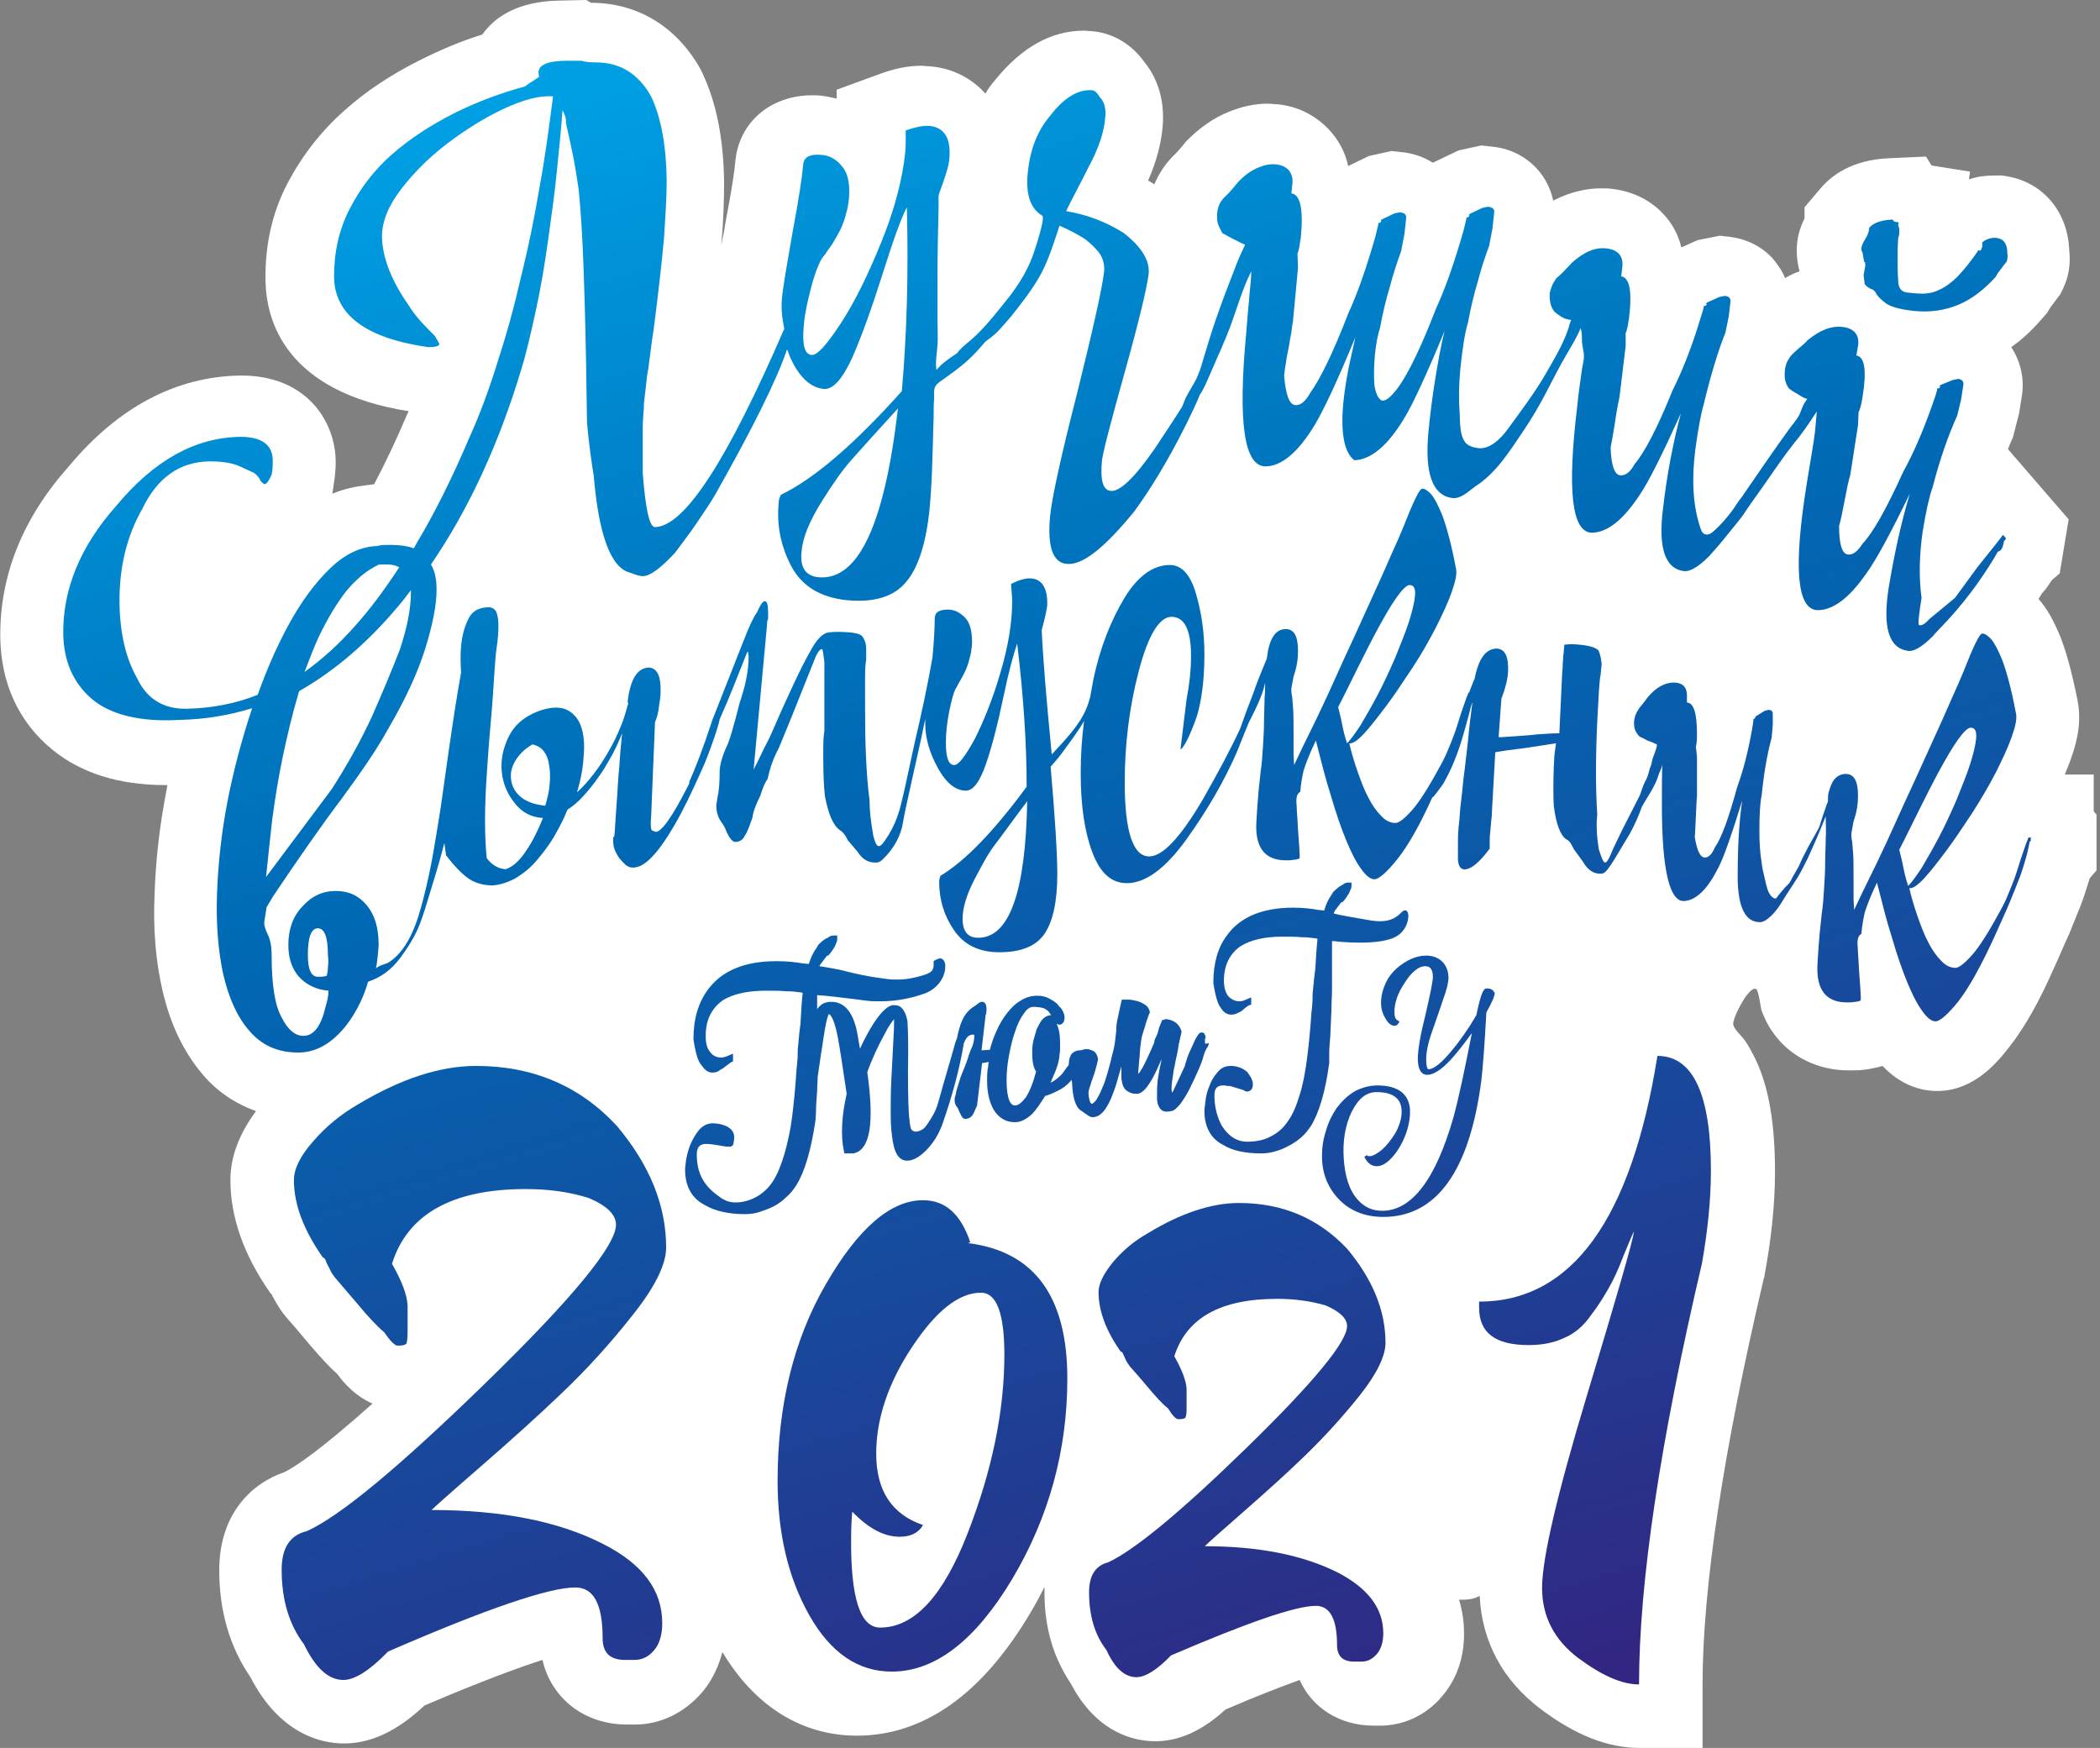 <svg width="519" height="432" viewBox="0 0 519 432" fill="none" xmlns="http://www.w3.org/2000/svg">
<rect x="0" y="0" width="519" height="432" fill="#808080" stroke="none"/>
<path d="M517.448 200.507V191.419H510.287C510.838 190.041 511.389 188.802 511.802 187.563C513.868 181.916 514.281 177.372 513.455 173.103C512.078 166.217 510.7 161.26 509.323 157.679C507.533 153.273 505.881 150.381 503.815 148.04C504.09 147.626 504.366 147.076 504.641 146.662C505.605 145.698 506.294 144.597 507.12 143.357L509.048 141.705L511.251 128.347L496.241 110.995C496.516 110.444 496.654 109.894 496.929 109.343L497.48 108.103L498.995 102.182L499.684 97.913C500.372 93.644 499.408 89.375 497.067 85.794C499.821 83.866 502.438 81.387 504.779 78.633L505.881 77.394L506.707 76.017L509.186 72.712L509.874 71.334C511.251 68.442 511.802 65.275 511.389 61.695C510.976 52.193 504.779 44.894 495.69 43.517L494.864 43.379H494.037C493.624 43.379 493.211 43.379 492.936 43.379C490.732 43.379 488.529 43.654 486.601 44.343L486.876 42.415L477.374 40.9L475.997 38.697L466.771 39.11C457.682 39.523 452.586 43.379 449.832 46.684L445.976 51.229V53.983C444.875 56.186 444.048 58.803 444.048 61.97C444.048 63.76 444.324 65.413 444.737 67.065C443.497 67.478 442.396 68.029 441.156 68.718C440.468 66.928 439.366 65.413 438.127 63.898C435.372 60.868 431.654 59.078 427.523 58.527L425.044 58.252L419.536 59.353L415.542 61.144C414.854 58.389 413.614 55.773 411.686 53.57C409.483 50.953 405.351 47.51 398.466 46.684C397.502 46.546 396.538 46.546 395.574 46.546C392.544 46.546 388.413 47.235 383.868 49.576C382.354 42.415 376.432 36.907 368.583 36.218L366.104 35.943L360.458 37.182L354.123 40.212C351.919 38.835 349.303 37.871 346.411 37.595L343.932 37.32L338.286 38.559L333.191 41.038C332.502 37.733 330.85 34.566 328.371 31.949C324.928 28.369 320.521 26.165 315.426 25.752C314.737 25.752 314.049 25.614 313.36 25.614C310.193 25.614 306.888 26.303 303.583 27.68C299.865 29.195 296.56 31.536 293.53 34.566L292.979 35.116L292.566 35.667C291.327 37.182 290.638 37.871 290.5 38.008C288.159 40.212 286.507 42.691 285.267 45.582L285.13 45.445C285.13 45.445 284.028 44.756 283.752 44.618C285.818 39.936 286.92 35.667 287.333 31.398C288.021 23.549 285.267 18.316 282.788 15.286C278.519 9.364 273.011 7.987 269.981 7.712C269.293 7.712 268.604 7.574 267.916 7.574C259.791 7.574 252.492 11.706 246.02 19.693C245.056 20.794 244.229 21.896 243.541 23.136C240.098 19.28 235.278 16.801 229.77 16.388C229.081 16.388 228.393 16.25 227.704 16.25C224.399 16.25 220.956 16.939 216.963 18.453L206.772 22.172V24.375C205.532 24.099 204.431 23.824 203.191 23.686C202.365 23.549 201.539 23.549 200.713 23.549C190.384 23.549 182.535 30.297 181.708 40.074C181.571 41.864 181.02 45.995 179.23 55.36C178.954 57.288 178.541 58.94 178.266 60.593C178.816 54.258 178.954 49.163 178.954 45.032C178.816 34.152 177.026 25.339 173.583 18.04L173.308 17.489L173.033 16.939C167.111 6.472 157.471 0.689 146.041 0.689L144.94 0L138.467 0.138C127.863 0.275 122.217 4.269 119.188 8.538C113.817 10.191 108.722 12.394 103.764 14.873C96.878 18.316 90.544 22.447 85.173 27.267C79.389 32.362 74.707 38.421 71.126 45.169C67.27 52.468 65.48 60.593 65.618 69.269C65.756 79.322 70.576 96.811 101.01 101.631C100.872 101.906 100.734 102.182 100.597 102.457C97.98 108.654 95.226 114.438 92.472 119.671C91.783 119.809 91.094 119.809 90.406 119.946C87.927 120.222 85.173 120.773 82.143 122.012L82.419 120.084C82.832 117.743 82.969 115.815 82.969 114.025C82.832 103.834 75.533 92.817 59.696 92.817H59.283C43.584 93.093 29.262 100.529 17.006 115.264C5.576 128.071 -0.07 142.256 0.067 157.404C0.205 168.834 4.612 178.474 12.874 185.222C19.898 191.005 29.262 194.035 40.968 194.035C41.105 194.035 41.243 194.035 41.381 194.035C41.243 194.586 41.243 194.999 41.105 195.55C39.453 204.088 38.489 212.488 38.213 220.751C37.8 229.565 38.489 237.552 40.141 244.713C42.069 253.113 45.374 259.999 50.057 265.507C53.637 269.776 58.181 272.806 63.277 274.596C59.008 280.38 56.942 286.026 56.942 291.672C56.942 300.761 60.247 310.263 66.857 319.628L67.133 319.903C67.27 320.041 67.27 320.178 67.408 320.454C68.51 322.52 69.612 324.31 70.989 325.825C72.09 327.064 73.881 329.13 76.497 332.297C79.114 335.327 81.317 337.806 83.383 339.596C85.035 341.937 87.927 345.104 92.058 346.894C79.114 358.462 73.054 362.456 70.3 363.833C62.175 366.587 54.188 374.161 54.188 388.07C54.188 398.261 56.804 407.074 61.9 414.511C69.198 428.695 79.527 430.898 85.035 430.898C93.298 430.898 100.046 426.078 104.866 421.534C119.325 415.337 128.552 412.032 134.06 410.242C136.264 419.744 144.389 426.216 154.992 426.216H156.92C163.117 426.216 168.901 423.462 173.308 418.504C175.236 416.301 177.302 412.996 178.541 408.314C188.732 425.252 202.227 428.97 211.729 428.97C228.255 428.97 242.714 418.78 254.695 398.536C255.935 396.47 257.036 394.405 258.138 392.201C258.138 392.752 258.138 393.165 258.138 393.716C258.138 402.254 260.342 409.691 264.611 416.025C271.083 428.419 280.447 430.347 285.543 430.347C292.841 430.347 298.625 426.354 302.894 422.498C311.157 418.917 317.079 416.714 321.21 415.199C324.24 422.085 331.125 426.492 339.525 426.492H341.04C346.824 426.492 352.333 424.013 356.326 419.331C358.805 416.439 361.835 411.481 361.835 403.769C361.835 401.428 361.559 398.536 360.595 395.369C361.559 395.369 362.523 395.369 363.349 395.231C364.176 395.093 365.002 394.818 365.691 394.405C366.241 405.697 371.337 415.199 380.563 422.222C389.239 428.833 397.364 432 405.214 432H420.775V416.439C420.775 392.477 425.87 358.738 435.923 315.909L436.061 315.634V315.359C437.714 306.545 438.678 297.869 438.678 289.607C438.678 277.763 437.163 268.675 433.858 261.789C433.031 260.136 432.205 258.484 431.103 256.969C430.277 255.867 428.487 254.353 428.349 253.113C428.211 251.461 432.343 243.473 433.995 244.437C434.684 244.85 435.097 248.982 435.372 249.808C436.061 251.598 436.887 253.389 437.989 254.903C442.258 261.238 449.419 264.543 456.855 264.543C458.233 264.543 459.472 264.543 460.574 264.405C461.813 264.268 463.052 263.992 464.292 263.717C464.567 263.579 464.98 263.579 465.256 263.441C469.938 268.399 475.033 269.638 478.751 269.638C488.116 269.638 494.037 262.064 496.792 258.484C500.234 254.077 503.815 247.88 507.395 239.755C509.048 236.175 510.287 233.145 511.389 230.804C512.491 228.05 513.455 225.709 514.281 223.643C515.107 221.44 515.658 219.649 516.209 217.859C516.347 217.584 516.347 217.308 516.484 217.033L518.137 215.105V201.334L517.448 200.507Z" fill="white"/>
<path d="M460.711 64.724C460.987 64.724 460.987 64.999 460.987 65.688L460.574 68.029L460.849 70.232C461.4 70.921 462.088 71.334 462.915 71.609L463.466 72.16C463.741 72.849 464.43 73.675 465.669 74.639C466.908 75.741 469.249 76.429 472.968 76.842C476.961 77.256 480.679 76.705 483.985 75.328C487.29 73.951 490.319 71.609 493.211 68.442L493.762 67.478L495.965 64.586C496.103 64.173 496.241 63.484 496.103 62.658C496.103 60.317 495.277 59.078 493.487 58.802C492.109 58.665 490.87 59.078 489.906 59.904V61.006L489.493 61.97L488.942 61.832C487.152 64.586 485.362 66.652 483.847 68.304C482.332 69.819 480.817 70.921 479.302 71.609C477.925 72.298 476.548 72.573 475.171 72.573C473.794 72.573 472.555 72.436 471.315 72.298C469.938 72.16 469.112 71.196 469.112 69.268C468.974 67.34 468.974 64.862 468.974 61.97L469.112 58.94C469.112 58.802 469.249 58.527 469.249 58.389C469.387 58.114 469.387 57.701 469.387 57.288C469.387 57.012 469.387 56.737 469.387 56.461C469.249 56.186 469.249 55.91 469.112 55.635L469.249 54.946L468.285 54.809C468.148 54.809 468.01 54.671 467.735 54.258C464.98 54.395 462.915 55.084 461.951 56.324C461.951 57.012 461.675 57.976 460.987 59.078C460.298 60.179 460.023 61.006 460.023 61.419C460.023 61.694 460.023 61.97 460.298 62.383L460.711 64.724Z" fill="url(#paint0_linear)"/>
<path d="M501.887 206.98H501.336C500.51 208.908 499.959 210.835 499.408 212.35C498.857 214.003 498.444 215.518 497.893 217.032C497.343 218.547 496.654 220.2 495.965 221.852C495.277 223.505 494.175 225.433 492.936 227.636C490.457 232.043 488.391 235.073 486.739 236.725C485.224 238.378 483.985 239.204 483.296 239.204C482.057 239.204 480.817 238.653 479.715 237.414C478.614 236.312 477.512 234.797 476.548 232.869C475.584 231.079 474.758 228.876 473.932 226.535C473.105 224.193 472.417 221.852 471.866 219.511C472.692 219.649 473.932 218.823 475.584 217.032C477.237 215.242 479.027 212.901 481.093 210.147C483.158 207.393 485.224 204.225 487.427 200.92C489.631 197.477 491.559 194.172 493.211 191.005C494.864 187.7 496.241 184.808 497.205 182.054C498.169 179.3 498.582 177.372 498.169 175.995C497.067 170.073 495.828 165.804 494.864 163.187C493.762 160.433 492.798 158.781 492.109 157.954C491.283 157.128 490.595 156.577 489.906 156.577C489.218 156.577 487.703 159.745 485.224 166.079C484.673 167.456 483.709 169.66 482.332 172.689C480.955 175.857 479.44 179.3 477.65 183.155C475.86 187.011 474.069 191.143 472.004 195.55C469.938 199.956 468.148 204.088 466.358 207.944C464.567 211.799 462.915 215.242 461.4 218.272C459.885 221.301 458.921 223.505 458.233 224.882L458.095 222.265V217.996C458.095 214.416 458.095 211.937 457.957 210.56C457.819 209.183 457.819 208.219 457.682 207.668C457.544 207.117 457.544 206.566 457.544 206.153C457.544 205.74 457.819 204.638 458.095 202.986C458.921 200.645 459.197 198.579 459.197 196.651C459.197 193.071 458.233 191.28 456.167 191.28C454.652 191.28 453.55 192.107 452.862 193.346C452.449 194.172 452.173 194.999 451.898 195.963C451.76 196.651 451.76 197.477 451.76 198.166C451.622 198.304 451.622 198.579 451.485 198.717C451.072 200.094 450.521 201.471 450.108 202.848C449.832 203.674 449.694 204.363 449.281 205.052C448.317 206.842 447.216 208.632 446.252 210.56C445.701 211.662 445.15 212.626 444.737 213.727C444.048 215.104 443.222 216.344 442.533 217.721C442.12 218.547 441.432 218.96 440.881 219.649C440.468 220.2 439.917 220.751 439.504 221.301C439.366 221.439 439.091 221.99 438.953 221.99C438.54 222.265 437.989 221.715 437.714 221.439C437.438 221.164 437.3 220.751 437.025 220.338C436.612 219.236 436.336 217.996 436.061 216.757C435.786 215.655 435.51 214.416 435.373 213.177C434.959 210.698 434.822 208.081 434.822 205.465C434.822 201.471 434.959 198.579 435.373 196.651C435.923 191.143 436.75 186.323 437.851 182.329L438.127 179.162V176.408C438.127 175.719 437.714 175.444 437.025 175.444L436.061 175.719L433.858 177.096C433.72 177.372 433.72 177.372 433.858 177.372L433.582 177.647H433.307C433.445 177.647 433.307 178.473 433.031 180.126C432.067 185.634 430.828 190.454 429.313 194.586C427.248 202.16 425.457 207.117 423.805 209.458C423.116 211.111 422.29 211.937 421.326 211.937C420.224 211.937 419.398 210.285 418.847 206.842C418.985 205.74 418.985 204.088 419.123 201.747C419.26 199.543 419.26 197.891 419.398 196.789V187.011L419.123 184.533C419.26 184.119 419.398 183.156 419.398 181.503C419.398 176.27 418.572 173.653 416.919 173.653V171.863C416.919 169.798 415.818 168.696 413.614 168.696C411.411 168.696 409.207 169.935 407.142 172.414C406.866 172.827 406.453 173.378 405.902 174.067C405.351 174.755 404.938 175.168 404.801 175.581C404.525 175.857 404.387 176.408 404.112 176.958C403.974 177.509 403.837 178.06 403.837 178.611C403.837 179.575 403.974 180.401 404.388 180.952C404.663 181.503 405.076 181.916 405.214 182.054C405.489 182.192 406.178 182.467 407.142 183.018C407.968 183.293 408.657 183.569 409.483 183.982C409.483 184.119 409.483 184.119 409.483 184.257C409.345 185.221 408.932 186.047 408.657 186.874C408.381 187.562 408.243 188.251 408.106 188.939C408.106 189.077 407.968 189.215 407.968 189.352C407.693 189.903 407.555 190.592 407.417 191.143C407.279 191.418 407.279 191.694 407.142 191.969C406.866 192.658 406.453 193.346 406.178 194.035C405.902 194.723 405.627 195.55 405.351 196.376C405.076 196.927 404.801 197.477 404.525 198.028C403.286 200.369 402.184 202.71 400.945 205.052C399.981 207.117 398.879 209.183 398.053 211.249C397.502 212.488 397.089 213.177 396.676 213.177C396.263 213.177 395.849 212.075 395.161 210.009C394.61 206.704 394.472 203.812 394.748 201.333C394.335 194.861 394.335 187.287 394.748 178.336L395.161 170.761C395.299 168.696 395.436 167.319 395.574 166.768L395.849 164.014C395.712 163.463 395.712 162.912 395.574 162.361C395.436 161.81 395.299 161.259 395.023 160.709C394.197 159.882 391.993 159.331 388.275 159.194L386.623 159.331C386.485 160.433 386.485 161.397 386.347 162.086C386.347 162.912 386.21 163.601 386.21 164.427C386.21 165.253 386.072 165.942 386.072 166.492L385.383 181.228C383.868 181.228 381.941 181.365 379.875 181.503C377.672 181.778 374.78 181.916 371.061 182.192H370.373L371.061 172.689C372.025 170.211 372.576 168.007 372.714 166.079C372.852 162.361 372.025 160.433 369.96 160.295C367.205 160.295 365.415 162.774 364.451 167.732C364.038 168.558 363.625 169.798 363.074 171.175H362.936C362.11 173.103 361.559 175.031 361.008 176.545C360.458 178.198 360.044 179.713 359.494 181.228C358.943 182.742 358.254 184.395 357.566 186.047C356.877 187.7 355.775 189.628 354.536 191.831C352.057 196.238 349.992 199.268 348.339 200.92C346.824 202.573 345.585 203.399 344.896 203.399C343.657 203.399 342.417 202.848 341.316 201.609C340.214 200.507 339.112 198.992 338.148 197.064C337.184 195.274 336.358 193.071 335.532 190.73C334.706 188.389 334.017 186.047 333.466 183.706C334.293 183.844 335.532 183.018 337.184 181.228C338.837 179.437 340.627 177.096 342.693 174.342C344.759 171.588 346.824 168.42 349.028 165.115C351.231 161.81 353.159 158.367 354.811 155.2C356.464 151.895 357.841 149.003 358.805 146.249C359.769 143.495 360.182 141.567 359.769 140.19C358.667 134.268 357.428 129.999 356.464 127.382C355.362 124.628 354.398 122.976 353.71 122.149C352.883 121.323 352.195 120.772 351.506 120.772C350.818 120.772 349.303 123.94 346.824 130.274C346.273 131.652 345.309 133.855 343.932 136.885C342.555 140.052 341.04 143.495 339.25 147.351C337.46 151.206 335.67 155.338 333.604 159.745C331.538 164.151 329.748 168.283 327.958 172.139C326.168 175.995 324.515 179.437 323 182.467C321.485 185.497 320.521 187.7 319.833 189.077L319.695 186.461V182.192C319.695 178.611 319.695 176.132 319.557 174.755C319.42 173.378 319.42 172.414 319.282 171.863C319.144 171.312 319.144 170.761 319.144 170.348C319.144 169.935 319.42 168.834 319.695 167.181C320.521 164.84 320.797 162.774 320.797 160.846C320.797 157.266 319.833 155.476 317.767 155.476C315.151 155.476 313.636 157.954 313.085 162.774C312.121 165.115 310.882 168.007 309.642 171.588C308.678 174.067 307.577 176.958 306.475 180.126C303.858 185.772 300.691 191.556 297.248 197.615C291.74 206.98 287.333 211.662 284.028 211.662C280.034 211.662 277.969 205.602 277.969 193.346C277.969 184.119 279.07 174.893 281.411 165.942C283.753 156.99 286.507 152.446 289.536 152.446C292.704 152.446 294.356 155.613 294.356 162.086C294.356 165.666 293.943 169.247 293.255 172.827L291.74 185.221C292.566 184.808 293.943 182.192 295.733 177.234C296.973 173.24 297.661 168.007 297.661 161.673C297.661 156.44 296.973 151.482 295.596 146.8C294.219 141.98 292.015 139.639 289.123 139.639C284.992 139.639 281.136 142.393 277.831 147.901C274.526 153.41 271.909 160.02 270.257 167.732C269.981 169.247 269.706 170.761 269.431 172.276C269.155 173.24 268.88 174.204 268.467 175.168C266.676 179.437 262.958 183.155 259.928 186.461C258.551 172.276 257.725 162.086 257.45 155.751C258.276 152.584 258.827 150.38 258.827 149.141C258.827 145.009 257.312 142.944 254.42 142.944C253.318 142.944 251.803 143.357 249.876 144.321C250.013 146.249 250.151 147.764 250.151 148.59C250.151 153.823 249.187 159.745 247.259 166.217C245.331 172.827 243.128 178.198 240.924 182.605C238.583 186.874 236.931 189.077 235.829 189.077C234.452 189.077 233.763 187.287 233.763 183.569C233.763 181.228 234.039 178.611 234.59 175.857C235.14 173.103 235.691 171.175 236.104 170.348L236.518 169.66C236.793 169.109 237.068 168.558 237.344 168.145C237.619 167.732 237.895 167.043 238.308 166.355C238.721 165.528 238.996 164.84 239.272 164.014C239.547 163.187 239.685 162.361 239.96 161.397C240.098 160.433 240.236 159.469 240.236 158.643C240.236 155.889 239.685 153.823 238.446 152.584C237.206 151.344 235.829 150.656 234.314 150.656C232.111 150.656 231.009 151.344 231.009 152.859C231.009 154.787 230.871 157.954 230.458 162.499C229.219 169.522 227.704 176.545 226.052 183.569C225.225 187.425 224.399 191.143 223.573 194.999C223.022 197.202 222.609 199.543 221.782 201.747C221.094 203.812 219.992 205.878 218.753 207.668C217.1 210.147 216.549 209.183 215.861 206.704C215.172 202.986 214.897 200.094 214.897 197.753C214.071 191.418 213.795 183.844 213.795 174.893V167.319C213.795 164.978 213.933 163.601 214.071 163.187V160.433C214.071 159.194 213.795 158.23 213.107 157.266C212.418 156.44 210.215 156.164 206.359 156.164L204.706 156.302C203.191 156.577 201.677 158.23 200.162 161.122C198.096 164.702 194.791 171.725 190.247 182.192C189.696 183.293 188.869 184.808 188.043 186.598C187.217 188.389 186.528 189.628 186.253 190.179L189.558 154.512C189.558 153.685 189.696 153.134 189.833 152.997V151.344C189.833 149.416 189.558 148.59 189.007 148.59C188.456 148.59 187.906 149.554 187.079 151.344C186.253 152.446 185.151 154.787 183.774 158.367L176.062 177.922C173.859 184.67 171.931 189.766 170.278 193.346C170.278 193.346 170.416 193.346 170.416 193.484C170.278 193.759 170.141 194.035 170.003 194.31C166.147 201.884 163.531 205.602 162.016 205.602L161.052 205.189C160.776 204.501 160.776 203.399 160.914 202.022L161.878 178.473C162.429 177.234 162.704 175.995 162.842 174.755C162.98 173.516 163.255 172.414 163.255 171.312C163.393 167.319 162.567 165.253 160.501 164.978C157.609 164.978 155.819 167.732 155.13 173.24L155.268 174.204H155.13C154.717 175.857 154.166 177.785 153.34 179.713C152.514 181.778 151.55 183.706 150.448 185.634C149.346 187.562 148.107 189.49 146.73 191.28C145.353 193.071 143.976 194.586 142.599 195.825C143.562 192.658 144.113 189.628 144.251 186.736C144.526 183.844 144.251 181.365 143.562 179.437C142.874 177.509 141.635 176.132 139.844 175.306C138.054 174.617 135.713 174.755 132.821 175.857C129.378 177.234 127.037 179.3 125.66 182.192C124.283 185.083 123.732 187.838 124.008 190.73C124.283 193.622 125.385 196.238 127.175 198.441C128.965 200.783 131.306 202.022 134.198 202.16C132.959 205.189 131.582 208.081 129.929 210.422C128.277 212.901 126.624 214.278 124.971 214.829C123.044 214.691 121.529 213.727 120.289 212.075C120.014 209.458 119.876 206.291 119.876 202.848C119.876 199.268 120.014 195.55 120.289 191.556C120.565 187.562 120.84 183.293 121.253 178.886C121.666 174.48 121.942 170.073 122.217 165.804C122.355 163.738 122.493 161.81 122.768 159.882C123.044 157.954 123.181 156.302 123.181 154.787C123.181 153.272 123.044 152.17 122.63 151.206C122.217 150.38 121.391 149.967 120.289 150.105C118.086 150.243 116.571 151.206 115.745 152.997C113.679 157.128 113.679 161.81 113.955 166.217C111.889 177.372 109.272 197.477 108.859 199.956C107.758 206.566 106.794 213.865 104.59 222.265C103.213 227.636 101.147 234.384 96.328 237.689C95.364 238.378 93.987 238.378 92.885 239.342C93.022 239.066 93.16 238.102 93.298 236.725C93.436 235.348 93.573 234.246 93.573 233.42C93.573 229.289 92.609 226.121 90.681 223.78C88.753 221.439 86.275 220.2 82.97 220.2C79.802 220.2 77.048 221.439 74.707 224.056C72.366 226.535 71.264 229.702 71.264 233.558C71.264 236.725 72.09 239.342 73.881 241.407C75.671 243.335 78.012 244.575 81.179 244.85C81.179 246.09 80.904 247.329 80.491 248.706C79.389 253.526 77.599 256.005 74.982 256.005C72.917 256.005 71.126 254.49 69.612 251.46C67.959 248.568 67.133 243.473 67.133 236.037C67.133 234.109 66.857 232.318 66.169 230.941C65.48 229.564 65.205 228.462 65.343 227.636L65.893 224.193L67.546 221.439C73.743 212.213 79.389 204.088 84.484 197.34C89.442 190.592 93.298 184.946 95.777 180.401C100.321 172.689 103.351 165.942 105.141 160.158C106.931 154.374 107.895 149.554 107.895 145.698C107.895 143.219 107.482 141.154 106.518 139.501C115.745 126.005 123.181 110.031 128.827 91.302C130.067 87.308 131.168 82.489 132.408 76.843C133.647 71.196 134.611 65.412 135.438 59.491C136.264 53.569 137.09 47.785 137.641 42.139C138.192 36.493 138.743 31.535 139.018 27.266C139.707 28.506 139.982 29.47 139.844 30.296C140.533 33.188 141.084 35.942 141.635 38.559C142.185 41.313 142.599 44.067 143.012 46.821C143.562 52.192 143.976 58.94 144.251 67.065C144.526 75.19 144.802 84.692 144.94 95.847L145.077 104.522C145.353 107.414 145.628 109.893 145.904 111.959C146.179 114.024 146.454 115.952 146.73 117.467C147.969 132.34 150.999 140.465 155.819 141.567C157.196 142.118 158.16 142.393 158.848 142.393C160.639 142.393 163.255 140.465 166.836 136.609C168.764 133.993 170.692 131.514 172.344 129.035C173.997 126.556 175.649 124.215 176.889 122.012C185.978 105.9 191.899 94.056 194.516 86.344C194.791 86.895 194.929 87.446 195.204 88.135C197.408 93.092 200.162 95.709 203.467 96.122C205.808 96.397 208.149 93.781 210.628 88.41C212.969 83.04 215.448 76.154 218.064 67.891C220.681 59.629 222.609 54.12 224.124 51.228C224.537 67.478 224.124 82.626 222.884 96.673C211.179 109.755 201.263 118.294 193.001 122.287C192.725 122.838 192.45 123.389 192.45 124.215C191.899 129.861 193.001 135.094 195.617 140.052C198.234 144.872 202.778 147.626 209.113 148.315C215.999 149.003 220.956 147.488 223.986 143.77C227.015 140.19 228.943 133.993 229.77 125.455C230.183 121.185 230.321 116.916 230.458 112.647C230.596 109.618 230.596 106.45 230.734 103.421C230.734 101.768 230.734 99.978 230.871 98.325C230.871 96.673 230.596 95.571 232.111 94.469C234.59 92.679 237.068 91.027 239.272 88.961C240.787 87.584 242.164 86.069 243.541 84.417C244.505 83.728 245.606 82.902 246.433 82.076C247.672 80.836 248.774 79.459 249.876 78.22C252.492 74.915 255.109 71.609 257.174 67.891C259.24 64.035 260.479 59.904 261.856 55.773C264.335 56.874 266.125 57.838 267.503 58.665C268.88 59.491 270.119 60.73 271.358 62.107C272.598 63.622 273.011 65.275 272.873 67.065C272.46 70.921 270.257 80.836 266.263 96.948C262.132 113.061 259.928 123.251 259.515 127.658C258.827 135.094 260.204 139.088 263.647 139.363C267.503 139.776 273.011 135.37 280.31 126.418C284.441 120.772 288.71 113.749 292.979 105.211C294.494 102.181 295.733 99.565 296.56 97.499C297.11 96.811 297.524 95.847 297.937 95.02C299.314 91.991 300.553 88.961 301.93 85.931C302.344 84.83 302.894 83.728 303.307 82.626C305.373 77.531 306.75 72.023 309.229 67.065C309.229 69.544 308.816 71.885 308.678 74.364C308.403 76.705 308.265 79.321 307.99 82.351C305.924 104.247 307.439 115.126 312.672 115.264C316.803 115.264 320.935 111.683 325.066 104.798C326.168 102.87 327.545 100.253 329.197 96.673C330.85 93.092 332.778 88.686 334.981 83.315C334.568 85.243 334.017 87.722 333.329 90.751C332.778 93.781 332.227 96.811 331.951 99.978C331.676 103.008 331.676 105.9 332.089 108.378C332.502 110.857 333.329 112.647 334.706 113.749C338.837 113.611 342.968 110.169 347.1 103.283C348.201 101.493 349.578 98.739 351.231 95.158C352.884 91.578 354.811 87.171 357.015 81.8C356.051 85.656 355.362 89.65 354.674 93.919C353.985 98.188 353.434 102.457 353.021 106.863C352.057 117.192 354.123 122.563 359.081 123.113C361.146 123.251 363.074 121.323 364.589 120.221C369.822 116.916 373.265 111.27 376.708 106.175C378.635 103.283 380.426 100.253 382.078 97.086C383.731 93.919 385.383 90.614 387.174 87.584C388.413 85.38 389.79 83.315 390.616 81.112C390.754 81.525 390.892 81.938 390.892 82.351C391.029 83.177 390.892 84.141 391.03 84.967C391.167 85.931 391.305 86.62 391.443 87.446C391.443 87.722 391.443 88.135 391.443 88.548C391.305 89.65 391.029 90.751 390.892 91.853C390.479 94.745 390.066 97.637 389.79 100.529C387.311 121.048 388.413 131.514 393.371 131.652C397.227 131.652 401.22 128.484 405.351 122.149C407.555 118.844 410.86 112.234 415.404 102.181C413.476 109.48 411.962 117.33 410.998 125.73C409.758 135.507 411.548 140.603 416.231 141.154C417.745 141.291 419.811 140.052 422.428 137.435C422.979 136.747 424.218 135.507 425.87 133.442C427.523 131.376 428.9 129.724 430.002 128.346C431.103 126.969 432.205 125.041 433.858 122.838C437.438 117.88 439.779 114.162 443.222 109.755C445.288 107.277 447.078 104.66 448.868 101.906L449.006 101.768C448.868 103.283 448.73 104.936 448.593 106.45C448.455 107.414 448.317 108.516 448.18 109.48C447.629 112.785 447.078 116.09 446.527 119.533C443.222 140.052 444.048 150.38 449.006 150.793C452.862 150.931 456.993 147.901 461.262 141.704C463.603 138.537 467.184 131.927 472.004 122.012C469.8 129.31 468.148 137.022 466.771 145.285C465.256 154.925 466.771 160.158 471.453 160.846C472.968 161.122 475.033 159.882 477.65 157.266C478.201 156.577 479.44 155.338 481.23 153.41C483.021 151.482 484.398 149.829 485.499 148.452C486.601 147.075 487.978 145.285 489.493 143.082C491.008 140.878 492.523 138.537 493.762 136.334C494.588 136.196 495.001 135.37 495.277 133.717L495.69 133.304V132.891L495.001 132.202C494.864 132.478 492.798 135.094 488.804 140.052L483.158 147.764L476.824 152.997C475.86 154.098 475.033 154.649 474.345 154.512C473.932 154.512 474.207 152.17 474.896 147.764C474.207 142.668 474.345 137.16 475.171 131.376C475.997 126.281 476.824 122.7 477.65 120.359C479.44 113.474 481.506 107.552 483.709 102.732L484.673 98.739L485.224 95.158C485.362 94.332 484.949 93.781 483.985 93.643L482.607 93.919L479.578 95.158C479.302 95.433 479.302 95.571 479.578 95.571L479.165 95.984H478.752C478.889 95.984 478.614 97.086 477.925 99.014C475.584 105.762 473.105 111.683 470.351 116.641C466.22 125.73 462.915 131.652 460.298 134.406C459.059 136.334 457.819 137.298 456.58 137.022C455.203 136.747 454.514 134.406 454.514 129.999C454.927 128.622 455.341 126.556 455.891 123.664C456.442 120.772 456.855 118.707 457.269 117.467L459.197 105.073L459.334 101.906C459.61 101.355 460.023 100.116 460.298 98.188C461.4 91.578 460.849 88.135 458.783 87.859L459.197 85.518C459.61 82.902 458.37 81.249 455.616 80.836C452.724 80.423 449.832 81.525 446.665 84.141C446.252 84.692 445.563 85.243 444.737 85.931C443.911 86.62 443.36 87.171 442.947 87.584C442.534 87.997 442.258 88.41 441.845 89.099C441.432 89.787 441.294 90.476 441.156 91.164C441.019 92.404 441.019 93.505 441.294 94.332C441.57 95.158 441.845 95.709 442.12 95.984C442.396 96.26 443.222 96.811 444.461 97.499C445.288 98.05 445.976 98.463 446.665 98.601C446.389 98.876 446.252 99.289 445.976 99.565C445.425 100.529 445.15 101.493 444.737 102.457C444.186 103.421 443.497 104.385 442.809 105.211C440.468 108.378 438.264 111.546 436.061 114.713C434.546 116.916 433.031 119.12 431.517 121.323C430.966 122.149 430.415 122.976 429.726 123.802C429.313 124.491 428.762 125.179 428.349 125.868C426.834 127.933 425.182 129.861 423.254 131.514C423.116 131.652 422.979 131.652 422.841 131.789C421.739 132.478 420.775 132.065 420.362 130.825C418.159 124.628 418.159 117.605 418.985 111.133C419.673 106.037 420.362 102.319 421.051 99.978C422.703 93.092 424.493 87.033 426.421 82.213L427.248 78.22L427.661 74.639C427.798 73.813 427.385 73.262 426.284 73.124L424.906 73.4L421.877 74.777C421.601 75.052 421.601 75.19 421.877 75.19L421.464 75.603H421.051C421.188 75.603 420.913 76.705 420.224 78.77C418.159 85.656 415.818 91.578 413.339 96.535C409.621 105.762 406.453 111.821 403.974 114.713C402.873 116.779 401.633 117.605 400.394 117.467C399.017 117.33 398.19 114.988 398.053 110.582C398.328 109.205 398.741 107.001 399.154 104.247C399.568 101.355 399.981 99.289 400.256 98.05L401.771 85.518V82.351C402.046 81.8 402.322 80.561 402.597 78.633C403.423 72.023 402.735 68.58 400.669 68.304L400.945 65.963C401.22 63.347 399.981 61.832 397.227 61.419C394.335 61.006 391.443 62.245 388.413 64.999C388 65.55 387.311 66.101 386.623 66.927C385.797 67.754 385.246 68.304 384.832 68.58C384.419 68.993 384.144 69.544 383.731 70.232C383.455 70.921 383.18 71.609 383.042 72.298C382.905 73.537 383.042 74.639 383.318 75.465C383.593 76.292 384.006 76.843 384.282 77.118C385.108 77.806 386.347 78.77 387.449 78.908C387.724 79.046 388 79.046 388.275 79.046C388.275 79.046 388.275 79.046 388.275 79.183C388 79.734 387.862 80.285 387.724 80.836C386.485 84.83 384.144 88.686 382.078 92.266C379.324 97.086 375.744 101.768 372.438 106.313C370.924 108.378 368.032 111.27 365.14 110.719C364.314 110.582 363.625 110.444 362.936 110.031C360.595 108.654 360.871 104.109 360.733 101.768C360.458 98.325 360.595 94.883 360.871 91.578C361.422 85.931 362.11 81.938 362.799 79.734C363.487 76.016 364.314 72.573 365.278 69.406C366.104 66.239 367.068 63.347 368.032 60.73L368.858 56.461L369.271 52.605C369.409 51.641 368.858 51.228 367.756 51.09L366.379 51.366L363.212 52.881C362.936 53.156 362.936 53.294 363.212 53.294L362.799 53.707H362.386C362.523 53.707 362.248 54.809 361.697 57.012C359.494 64.724 357.29 71.059 354.949 76.154C351.231 85.794 348.064 92.266 345.585 95.709C343.657 98.325 342.142 99.427 341.316 98.876C340.49 98.325 339.939 97.086 339.663 95.02C339.526 92.955 339.526 90.614 339.801 87.722C340.076 84.967 340.49 82.764 341.04 81.112C341.729 77.393 342.555 73.951 343.519 70.783C344.345 67.616 345.309 64.724 346.273 62.107L347.1 57.838L347.513 53.982C347.65 53.018 347.1 52.605 345.998 52.468L344.621 52.743L341.453 54.258C341.178 54.533 341.178 54.671 341.453 54.671L341.04 55.084H340.627C340.765 55.084 340.49 56.186 339.939 58.389C337.735 66.101 335.532 72.436 333.191 77.531C329.473 87.171 326.305 93.643 323.826 97.086C322.587 99.289 321.348 100.253 320.108 100.116C318.593 99.978 317.767 97.499 317.354 92.817C317.492 92.128 317.492 91.164 317.767 89.925C317.905 88.686 318.18 87.446 318.456 86.069C318.731 84.692 318.869 83.453 319.144 82.213C319.282 80.974 319.42 80.01 319.557 79.321L320.797 66.101L320.659 62.658C321.072 61.832 321.21 60.455 321.485 58.665C322.174 51.641 321.348 48.061 319.144 47.785L319.42 45.307C319.557 43.929 319.144 42.828 318.456 42.002C317.629 41.175 316.665 40.762 315.288 40.624C313.911 40.487 312.534 40.762 310.882 41.451C309.229 42.139 307.714 43.241 306.199 44.756C304.822 46.408 303.721 47.785 302.619 48.749C301.655 49.713 300.966 50.953 300.829 52.605C300.691 53.982 300.829 55.084 301.242 55.91C301.655 56.737 301.93 57.425 302.206 57.701C302.619 57.838 303.445 58.389 304.822 59.078C306.199 59.766 307.163 60.317 307.714 60.455C306.888 62.245 305.924 64.311 304.96 66.927C303.445 70.783 301.93 74.777 300.553 78.77C299.176 82.626 298.074 86.62 296.835 90.614C296.56 91.578 296.146 92.541 295.733 93.505C294.907 95.158 293.805 96.811 292.979 98.463C292.704 99.152 292.428 99.84 292.153 100.529C290.087 103.834 287.746 107.277 285.405 110.857C280.447 118.018 276.729 121.599 274.526 121.323C272.598 121.185 271.909 118.707 272.322 114.024C272.46 112.234 274.388 104.798 277.969 91.991C281.549 79.183 283.477 71.059 283.89 67.616C284.166 64.311 282.1 61.006 277.693 57.563C273.286 54.809 268.604 53.018 263.509 52.192C263.784 51.504 264.611 49.851 265.988 47.235C267.365 44.618 268.329 42.69 269.017 41.313C271.496 36.769 272.873 32.637 273.149 29.057C273.424 26.853 272.873 25.063 271.772 23.961C271.083 22.86 270.532 22.309 269.844 22.309C266.539 22.033 262.958 24.099 259.515 28.643C256.348 32.362 254.558 37.044 254.007 42.69C253.456 48.061 254.695 51.641 257.587 53.294C258.414 53.845 255.797 61.556 255.522 62.383C254.42 65.688 252.767 68.718 250.702 71.609C249.876 72.849 248.912 73.951 247.948 75.19C245.193 78.633 242.439 82.076 238.996 84.83C238.17 85.518 237.206 86.344 236.518 87.308C236.104 87.584 235.691 87.859 235.278 88.135C234.452 88.686 233.763 89.237 233.075 89.787C232.386 90.338 231.973 90.889 231.422 91.44C231.147 89.374 231.56 87.308 231.698 85.243C231.835 83.315 231.698 81.249 231.698 79.321C231.698 75.603 231.698 71.747 231.698 68.029C231.698 62.245 231.835 56.599 231.973 50.815C231.973 49.989 231.835 48.612 232.111 47.785C233.626 43.792 234.452 41.038 234.59 39.523C235.14 34.29 233.488 31.535 229.77 31.122C228.255 30.985 226.327 31.398 223.848 32.224C223.848 34.84 223.848 36.631 223.71 37.733C223.022 44.343 221.094 51.779 217.789 59.904C214.484 68.029 211.179 74.777 207.736 80.01C204.293 85.243 201.952 87.859 200.575 87.722C198.785 87.584 198.234 85.105 198.647 80.423C198.922 77.393 199.611 74.226 200.575 70.645C201.539 67.065 202.503 64.862 203.191 63.76L203.88 62.934C204.293 62.245 204.706 61.694 205.119 61.143C205.533 60.593 205.946 59.904 206.497 58.94C207.047 57.976 207.598 57.012 208.011 56.048C208.424 55.084 208.838 53.982 209.113 52.743C209.526 51.504 209.664 50.264 209.802 49.163C210.077 45.582 209.664 42.965 208.149 41.175C206.772 39.385 204.982 38.421 203.054 38.283C200.162 38.008 198.647 38.834 198.509 40.624C198.234 43.792 197.408 49.3 195.893 57.288C194.516 65.275 193.552 70.645 193.276 73.537C193.001 76.016 193.276 78.633 193.827 81.249C179.781 113.749 169.177 130.137 161.878 130.274C160.501 130.274 159.537 125.868 158.848 116.916V112.923C158.848 110.306 158.848 108.103 158.848 106.175C158.848 104.247 158.986 102.457 159.124 100.804C159.124 100.391 159.124 99.565 159.262 98.601C159.399 97.499 159.537 96.397 159.675 95.02C159.812 93.781 159.95 92.404 160.226 91.164C160.363 89.925 160.501 88.823 160.639 87.997C161.052 84.417 161.465 82.076 161.603 80.974C162.704 72.436 163.531 65.137 164.081 59.078C164.495 53.018 164.77 48.199 164.77 44.48C164.632 35.942 163.393 29.057 160.914 23.824C157.747 18.177 153.202 15.423 147.281 15.423C145.628 15.423 144.526 15.286 143.7 15.01H140.12C135.3 15.01 132.959 16.112 133.096 18.04C133.096 18.453 133.234 18.728 133.234 18.866C133.372 18.866 133.234 19.004 132.821 19.279C132.408 19.555 131.995 19.83 131.582 20.105C131.168 20.381 130.618 20.656 129.791 21.345C123.732 22.997 117.811 25.201 112.027 28.093C106.38 30.985 101.285 34.29 96.878 38.146C92.472 42.002 89.029 46.546 86.412 51.641C83.796 56.737 82.556 62.245 82.556 68.442C82.694 77.806 90.406 83.59 105.83 85.794C107.758 85.794 108.584 85.518 108.584 84.967L107.482 83.04C106.243 81.8 105.003 80.561 103.902 79.321C102.8 78.082 101.836 76.843 101.01 75.465C96.741 69.406 94.537 63.76 94.4 58.527C94.4 54.809 95.914 50.953 99.082 46.821C102.249 42.69 106.105 38.834 110.65 35.391C115.194 31.949 119.876 29.057 124.558 26.853C129.378 24.65 133.372 23.548 136.677 23.824C135.713 31.26 134.749 38.697 133.372 46.133C132.132 53.569 130.618 61.006 128.827 68.167C127.175 75.465 125.247 82.489 123.044 89.237C120.978 95.984 118.637 102.319 116.02 108.103C111.751 118.156 107.344 126.969 102.8 134.543C102.662 134.957 102.387 135.232 102.249 135.507C100.734 134.957 98.944 134.681 96.741 134.681H95.088C94.4 134.681 93.711 134.819 93.16 134.957C89.167 135.094 85.311 136.885 81.593 140.465C77.874 144.046 74.294 148.865 71.126 154.787C68.372 159.882 65.893 165.528 63.69 171.725C58.182 173.929 52.26 175.031 46.201 175.168C40.417 175.306 36.285 172.689 33.944 167.732C31.19 162.912 29.675 156.853 29.538 149.279C29.4 140.327 31.328 132.478 35.184 125.73C38.902 118.018 44.41 114.162 51.709 114.024C55.014 114.024 57.493 114.438 59.283 115.264L62.864 116.916C63.69 117.605 64.241 118.294 64.379 118.844C64.792 119.258 65.067 119.533 65.343 119.671C65.893 119.671 66.444 118.844 67.133 117.33C67.408 115.952 67.408 114.713 67.408 113.887C67.408 109.893 64.654 107.965 59.421 107.965C48.266 108.103 38.076 113.749 28.711 125.041C19.898 134.957 15.491 145.56 15.629 156.715C15.767 163.463 18.108 168.834 22.79 172.827C27.472 176.683 34.633 178.473 44.41 177.922C50.607 177.785 56.529 176.821 62.313 175.031C59.834 182.467 57.768 190.179 56.254 197.891C54.739 205.74 53.913 213.314 53.637 220.751C53.362 228.187 53.913 234.935 55.152 240.719C56.529 246.64 58.595 251.323 61.624 254.765C64.654 258.346 68.648 260.136 73.743 260.136C78.425 260.136 82.694 257.52 86.412 252.287C88.478 249.257 89.993 246.09 90.957 242.647C94.4 241.407 96.603 239.755 98.944 236.725C102.938 231.217 103.764 228.876 105.692 222.541C106.931 218.547 108.584 213.177 109.823 208.357C109.961 209.321 110.099 210.422 110.236 211.386C112.027 213.727 113.817 215.655 115.469 216.895C117.122 218.134 119.188 218.823 121.804 218.823C123.732 218.685 125.66 217.996 127.45 217.032C129.241 215.931 131.031 214.554 132.546 212.763C134.06 210.973 135.575 209.045 136.815 206.98C138.054 204.776 139.293 202.573 140.257 200.094C141.635 199.268 143.012 198.028 144.251 196.651C145.49 195.274 146.868 193.622 147.969 191.969C149.209 190.316 150.173 188.526 151.274 186.598C152.238 184.808 153.065 183.018 153.753 181.228C153.478 183.982 153.202 186.736 153.065 189.49C152.789 192.107 152.651 194.586 152.514 196.927C152.376 199.13 152.238 201.058 152.101 202.848C151.963 204.501 151.963 205.74 151.825 206.566V206.842C151.55 206.704 151.55 206.842 151.55 207.53C151.55 208.219 151.55 208.908 151.825 209.734C152.101 210.56 152.514 211.249 152.927 211.937C153.478 212.626 154.029 213.177 154.579 213.727C155.268 214.278 155.819 214.416 156.37 214.416C159.537 214.554 163.393 210.147 168.213 201.196C170.692 196.514 172.62 192.107 174.272 188.389C175.098 186.323 175.925 184.119 176.613 182.054C177.026 180.677 177.577 179.3 177.853 177.785C180.194 172.552 182.397 166.906 184.738 160.984C184.876 161.259 185.014 161.673 185.014 162.361C185.014 165.528 184.325 169.247 182.81 173.653C181.295 179.713 180.194 183.431 179.505 184.67C178.403 187.149 177.853 189.215 177.853 190.867C177.853 193.346 177.715 195.412 177.302 197.202L177.026 198.992C177.026 200.92 177.577 202.297 178.541 203.537C178.817 203.95 179.23 204.638 179.505 205.465C179.918 206.291 180.194 206.842 180.331 206.98C180.882 207.806 181.295 208.081 181.708 208.081C182.81 208.081 183.636 207.53 184.05 206.566C184.6 205.878 185.151 204.363 185.978 202.022C186.115 200.645 186.804 198.855 187.905 196.651C188.456 194.861 189.007 193.484 189.696 192.52C190.247 190.041 191.073 187.425 192.45 184.946L195.893 176.545L201.677 162.086C202.227 160.984 202.641 160.433 203.191 160.433C203.329 160.433 203.467 161.535 203.742 163.601V180.677C203.605 181.503 203.467 182.742 203.467 184.533V187.287C203.467 191.28 203.605 194.448 203.88 196.789C204.706 201.058 205.808 203.95 207.598 205.189C208.287 205.602 208.975 206.429 209.526 207.668L211.867 210.422C213.107 212.35 214.484 213.177 216.274 213.177H216.549C216.687 213.177 216.963 213.177 217.238 213.039C217.513 212.901 217.789 212.763 218.064 212.488C220.681 210.009 222.609 206.842 223.16 203.261C223.573 200.507 227.015 185.634 227.704 182.329C227.979 180.814 228.393 179.162 228.668 177.647C228.668 178.06 228.668 178.473 228.668 178.886C228.668 182.467 229.77 186.185 231.835 189.903C233.901 193.622 236.242 195.412 238.721 195.412C240.511 195.412 242.164 193.208 243.679 188.802C245.193 184.395 246.57 179.024 247.948 172.414C249.325 165.804 250.564 161.397 251.39 159.056C252.905 171.725 253.731 183.431 253.731 194.448C245.606 205.465 238.583 212.763 232.386 216.482C232.249 216.895 232.111 217.446 232.111 217.996C232.111 222.403 233.35 226.397 235.829 229.977C238.308 233.558 242.026 235.348 246.984 235.348C252.354 235.348 256.073 233.833 258.138 230.804C260.204 227.774 261.306 222.816 261.306 216.068C261.306 210.973 260.755 202.16 259.653 189.49C261.03 187.975 262.27 186.461 263.509 184.67C265.024 182.605 266.676 180.401 267.916 178.198C267.365 182.467 267.089 186.736 267.089 191.143C267.089 199.13 268.053 205.602 269.981 210.698C271.909 215.793 274.664 218.272 278.519 218.272C283.064 218.272 288.022 214.691 293.255 207.393C298.488 200.094 302.619 192.933 305.786 185.634C306.888 182.88 307.852 180.401 308.678 178.473C310.882 174.204 312.259 171.037 312.672 168.696C312.672 169.522 312.672 170.761 312.534 172.414C312.534 174.067 312.396 175.995 312.396 178.198C312.396 180.264 312.259 182.467 312.121 184.67C311.983 186.874 311.846 188.939 311.57 190.592C311.157 194.172 310.882 197.064 310.744 199.268C310.606 201.471 310.468 203.261 310.468 204.363C310.468 209.871 312.947 212.626 317.767 212.626C318.593 212.626 319.144 212.626 319.695 212.488C320.246 212.488 320.659 212.35 321.072 212.213C321.21 212.213 321.21 211.937 321.21 211.386C321.21 210.698 321.072 208.632 320.797 205.052C320.659 203.261 320.659 201.884 320.521 200.645C320.521 199.543 320.384 198.579 320.384 198.028C320.384 196.789 320.659 196.1 321.348 195.687C321.485 194.035 321.761 192.244 322.174 190.454C322.725 188.664 323.689 186.185 325.204 183.018C326.443 187.838 327.545 192.382 328.922 196.651C330.161 200.92 331.401 204.501 332.64 207.53C333.879 210.56 335.119 213.039 336.358 214.691C337.598 216.482 338.699 217.308 339.663 217.308C340.765 217.308 342.693 215.655 345.447 212.213C348.064 208.908 350.956 203.812 353.985 197.064C354.123 197.064 354.123 196.927 354.261 196.927C354.674 196.376 355.5 195.412 356.739 193.622C357.566 192.107 358.53 190.316 359.356 188.251C360.182 186.185 360.871 184.257 361.422 182.329C361.972 180.401 362.523 178.611 362.936 176.958C363.35 175.306 363.625 174.204 363.9 173.516C363.487 176.683 363.074 179.988 362.799 183.155C362.386 186.461 362.11 189.49 361.697 192.382C361.422 195.274 361.146 197.753 360.871 199.956C360.733 202.16 360.595 203.674 360.458 204.638V204.914C360.32 206.153 360.32 207.117 360.32 207.944C360.32 208.77 360.32 209.458 360.32 210.147C360.32 210.835 360.32 211.249 360.32 211.386C360.182 213.865 360.871 215.105 362.386 214.829C363.9 214.554 365.828 212.901 368.169 209.734C368.169 209.596 368.169 209.183 368.169 208.357C368.169 207.53 368.169 206.566 368.307 205.602C368.445 204.501 368.445 203.537 368.583 202.573C368.72 201.609 368.72 201.058 368.72 200.645L369.547 185.91C371.061 185.634 372.989 185.359 375.33 185.083C377.672 184.808 380.839 184.257 384.557 183.706C384.419 184.533 384.282 185.634 384.144 186.874L384.006 189.628C383.868 193.622 383.868 196.789 384.006 199.13C384.557 203.674 385.659 206.429 387.036 207.393C387.587 207.668 387.862 207.944 388.138 208.357C388.413 208.77 388.688 209.321 388.964 209.871L391.167 212.901C392.269 214.829 393.646 215.931 395.436 215.931H395.712C396.263 215.931 396.676 215.655 397.227 214.967C397.777 214.278 398.328 213.452 399.017 212.35C400.256 210.285 401.496 208.219 402.735 206.153C403.974 203.95 404.938 201.747 405.765 199.405C406.591 197.891 407.555 196.514 408.381 194.999C409.07 193.759 409.621 192.52 410.034 191.143C410.309 190.454 410.86 189.49 410.86 188.664C410.722 191.005 410.722 194.448 410.722 198.992C410.722 215.105 412.65 223.092 416.368 222.679C419.398 222.403 422.152 219.511 424.769 214.278C426.146 211.524 428.074 206.016 430.553 197.891C429.726 203.812 429.451 210.009 429.451 216.482C429.451 224.056 431.241 227.912 434.959 227.912C436.061 227.912 437.576 226.81 439.366 224.469C439.779 223.918 440.468 222.816 441.57 221.026C442.671 219.374 443.635 217.859 444.324 216.757C445.012 215.655 445.839 214.003 446.803 212.075C448.042 209.321 449.281 206.566 450.383 203.812C450.658 203.124 450.934 202.435 451.209 201.747C451.209 203.674 451.347 205.602 451.209 207.53C451.209 209.183 451.072 211.111 451.072 213.314C451.072 215.38 450.934 217.583 450.796 219.787C450.658 221.99 450.521 224.056 450.245 225.708C449.832 229.289 449.557 232.181 449.419 234.384C449.281 236.587 449.144 238.378 449.144 239.479C449.144 244.988 451.622 247.742 456.442 247.742C457.269 247.742 457.819 247.742 458.37 247.604C458.921 247.604 459.334 247.467 459.747 247.329C459.885 247.329 459.885 247.053 459.885 246.503C459.885 245.814 459.747 243.748 459.472 240.168C459.334 238.378 459.334 237.001 459.197 235.761C459.197 234.659 459.059 233.696 459.059 233.145C459.059 231.905 459.334 231.217 460.023 230.804C460.161 229.151 460.436 227.361 460.849 225.571C461.4 223.78 462.364 221.301 463.879 218.134C465.118 222.954 466.22 227.499 467.597 231.768C468.836 236.037 470.076 239.617 471.315 242.647C472.555 245.676 473.794 248.155 475.033 249.808C476.273 251.598 477.374 252.424 478.338 252.424C479.44 252.424 481.368 250.772 484.122 247.329C486.739 243.886 489.631 238.653 492.798 231.768C494.313 228.325 495.69 225.433 496.654 223.092C497.618 220.751 498.444 218.685 499.133 216.895C499.821 215.105 500.234 213.59 500.648 212.213C501.061 210.835 501.336 209.458 501.612 208.081L501.887 207.806V207.117C502.025 207.806 501.887 207.393 501.887 206.98ZM202.365 142.668C199.06 142.393 197.683 140.19 198.096 136.334C198.372 132.891 200.024 128.897 202.916 124.215C205.808 119.533 208.287 116.09 210.352 113.749C212.418 111.408 216.274 107.139 221.92 100.942C218.615 129.586 212.143 143.495 202.365 142.668ZM78.838 157.266C80.904 152.997 83.107 149.279 85.448 146.249C87.927 143.219 90.681 140.878 93.711 139.501H95.639C96.878 139.501 97.842 139.776 98.669 140.19C95.088 145.698 91.508 150.518 87.79 154.649C83.796 159.194 79.665 162.912 75.258 166.079C76.497 162.912 77.599 159.882 78.838 157.266ZM98.531 149.692C99.633 148.452 100.597 147.075 101.561 145.836C101.561 145.973 101.561 146.111 101.561 146.249C101.561 150.518 100.597 155.2 98.806 160.571C96.741 165.942 94.4 171.45 91.921 177.096C89.304 182.742 85.999 188.802 82.006 194.999L65.756 216.757C66.169 212.488 66.72 207.668 67.27 202.573C67.959 197.477 68.785 192.244 69.887 187.011C70.989 181.778 72.228 176.545 73.743 171.45C73.743 171.175 73.881 171.037 74.018 170.761C82.694 165.804 90.819 158.918 98.531 149.692ZM81.042 239.066C81.042 239.893 80.904 240.581 80.766 241.132C80.215 241.407 79.389 241.407 78.563 241.407C76.91 241.407 76.084 239.617 76.084 236.037C76.084 231.63 76.91 229.426 78.563 229.426C80.215 229.426 81.042 231.63 81.042 236.037C81.179 237.276 81.179 238.24 81.042 239.066ZM135.851 193.759C135.713 195.55 135.3 197.34 134.749 199.13C132.132 198.855 130.205 198.166 128.827 197.064C127.45 195.963 126.624 194.586 126.349 192.933C126.073 191.28 126.349 189.766 127.313 188.113C128.277 186.461 129.654 185.083 131.582 183.982C132.821 184.257 133.785 184.808 134.474 185.772C135.162 186.736 135.575 187.838 135.713 189.215C135.988 190.454 135.988 191.969 135.851 193.759ZM241.751 231.768C239.272 231.768 237.895 230.253 237.895 227.085C237.895 224.469 238.859 221.164 240.787 217.446C242.715 213.727 244.367 210.698 245.882 208.77C247.397 206.842 250.013 203.124 253.869 198.028C253.456 220.475 249.462 231.768 241.751 231.768ZM332.915 183.706C332.365 182.054 331.951 180.401 331.676 178.886C331.401 177.372 330.987 175.995 330.712 174.755C332.227 171.863 333.742 168.696 335.532 165.115C337.322 161.535 338.975 158.23 340.627 155.2C342.28 152.17 343.795 149.554 345.172 147.626C346.549 145.698 347.65 144.596 348.339 144.596C349.441 144.596 349.854 145.423 349.716 147.213C349.578 148.865 349.028 151.069 348.201 153.685C347.375 156.302 346.136 159.194 344.896 162.361C343.519 165.528 342.142 168.558 340.627 171.45C339.112 174.342 337.598 176.958 336.22 179.3C334.843 181.365 333.742 182.88 332.915 183.706ZM471.591 218.96C471.04 217.308 470.627 215.655 470.351 214.141C470.076 212.626 469.663 211.249 469.387 210.009C470.902 207.117 472.417 203.95 474.207 200.369C475.997 196.789 477.65 193.484 479.302 190.454C480.955 187.425 482.47 184.808 483.847 182.88C485.224 180.952 486.326 179.85 487.014 179.85C488.116 179.85 488.529 180.677 488.391 182.467C488.254 184.119 487.703 186.323 486.876 188.939C486.05 191.556 484.811 194.448 483.571 197.615C482.194 200.783 480.817 203.812 479.302 206.704C477.788 209.596 476.273 212.213 474.896 214.554C473.518 216.619 472.417 218.134 471.591 218.96Z" fill="url(#paint1_linear)"/>
<path d="M297.799 257.657V256.693H297.937V256.143L297.661 255.454L297.248 255.179H296.973C296.422 255.179 296.147 255.592 295.596 256.556C295.183 257.244 294.907 258.07 294.494 258.897C294.081 259.723 293.668 260.687 293.392 261.513C293.117 262.477 292.841 263.166 292.841 263.441L289.95 269.638C289.812 269.914 289.674 270.051 289.674 270.189V270.051C289.674 269.914 289.674 269.776 289.536 269.363C289.536 268.812 289.536 268.123 289.674 267.297C289.812 266.333 289.95 265.369 290.087 264.405C290.363 263.304 290.5 262.202 290.776 261.1C291.051 259.998 291.189 259.034 291.327 258.07L292.015 255.041V254.903C291.464 253.113 290.225 252.149 288.297 251.873H288.159L287.195 252.149L286.644 253.526C286.507 253.801 286.369 254.215 286.231 254.903C286.094 255.179 286.094 255.454 286.094 255.454L285.956 255.592V255.729L285.818 256.005C285.818 256.143 285.681 256.28 285.543 256.556C285.405 256.831 285.267 257.244 285.267 257.657C284.028 260.549 283.064 262.615 282.375 263.854C281.825 264.818 281.549 265.231 281.274 265.369C281.274 265.231 281.549 262.064 281.549 262.064C281.687 261.1 281.687 259.861 281.825 258.759C281.962 257.52 282.1 256.418 282.375 255.592C282.789 254.352 283.064 253.388 283.339 252.424C283.615 251.598 283.89 250.909 284.028 250.496L284.166 250.359V250.221C284.166 249.67 283.89 249.257 283.477 248.706C283.064 248.293 282.513 248.018 281.962 247.742C281.411 247.467 280.723 247.329 280.034 247.191C279.484 247.054 278.933 247.054 278.382 247.054C278.106 247.054 277.969 247.054 277.693 247.054H277.28L277.142 247.467C277.142 247.604 277.005 248.018 276.867 248.706C276.729 249.257 276.592 249.946 276.454 250.634C276.316 251.323 276.178 252.011 276.041 252.562C275.903 253.251 275.903 253.664 275.903 253.939C275.903 254.765 275.765 255.729 275.628 256.969C275.49 258.208 275.214 259.585 274.801 260.962C274.526 262.34 274.113 263.717 273.7 265.231C273.286 266.609 272.873 267.986 272.323 269.087C271.909 270.189 271.359 271.153 270.945 271.842C270.395 272.53 269.981 272.806 269.844 272.806C269.568 272.806 269.155 272.117 269.017 270.327C269.017 270.051 269.017 269.638 269.155 269.225C269.293 268.674 269.568 268.123 269.706 267.435C269.981 266.746 270.257 265.92 270.532 265.094C270.808 264.13 271.083 263.166 271.359 261.926V261.789V261.651C271.221 260.825 270.808 260.136 270.395 259.861C269.981 259.585 269.431 259.448 269.017 259.31C268.88 259.31 268.604 259.31 268.467 259.31C268.191 259.31 267.916 259.31 267.64 259.448C267.227 259.585 266.952 259.585 266.814 259.585C266.126 259.585 265.575 259.861 265.024 260.274C264.611 260.687 264.335 261.376 264.198 262.202C264.198 262.477 264.198 262.89 264.06 263.304C263.371 264.13 262.683 265.231 262.407 265.507C261.443 266.471 260.617 267.159 259.653 267.573C260.066 266.471 260.617 265.369 261.03 264.267C261.168 263.717 261.443 263.166 261.581 262.477C261.719 261.789 261.856 261.238 261.856 260.549C261.994 259.998 261.994 259.448 261.994 258.897C261.994 258.484 261.994 258.07 261.994 257.933C261.994 255.729 261.719 254.215 261.168 253.113C261.168 253.113 261.168 252.975 261.03 252.975C261.306 253.113 261.581 253.251 261.856 253.251C262.132 253.251 262.407 253.113 262.683 252.837C262.958 252.562 263.096 252.011 263.096 251.46C263.096 250.91 262.958 250.496 262.683 249.946C262.407 249.395 262.132 248.982 261.719 248.706C261.443 248.155 260.755 247.604 259.791 247.054C258.689 246.365 257.587 246.09 256.348 246.09C254.833 246.09 253.456 246.503 252.217 247.329C250.977 248.018 249.876 249.119 248.912 250.359C247.948 251.598 246.984 253.113 246.295 254.765C245.607 256.28 245.056 257.795 244.643 259.448L242.577 259.585L243.541 251.323C243.541 251.047 243.541 250.91 243.541 250.91L243.679 250.772L243.816 249.67C243.816 249.119 243.816 247.742 242.852 247.604H242.715H242.577C242.026 247.604 241.338 248.431 240.787 248.706C237.895 250.496 237.206 253.388 236.518 256.556C236.38 256.969 236.242 257.244 236.104 257.657C234.865 262.202 233.488 266.609 232.249 271.153C231.973 272.117 231.698 273.219 231.285 274.183C230.871 275.147 230.321 276.111 229.77 276.937C229.219 277.763 228.806 278.589 227.98 279.14C227.291 279.553 226.189 279.967 225.501 279.416C224.95 279.003 224.95 278.039 224.812 277.35V277.075C224.537 275.422 224.399 271.291 224.399 264.818C224.537 258.208 224.399 254.077 224.261 252.287C223.71 249.67 222.746 248.431 221.094 248.431C220.956 248.431 220.681 248.431 220.543 248.431C219.304 248.706 217.927 249.946 216.136 252.562C214.897 254.49 213.658 256.693 212.556 259.172C212.28 258.07 212.143 256.693 211.867 255.316C210.903 250.221 208.7 247.604 205.533 247.604C205.119 247.604 204.706 247.604 204.293 247.742C203.467 247.88 202.641 248.431 201.952 249.395V245.952C204.569 246.09 207.323 246.503 209.939 246.778C211.316 246.916 212.831 247.191 214.208 247.329C215.31 247.467 216.412 247.467 217.651 247.467C221.369 247.467 225.088 246.778 228.53 245.539C231.56 244.437 233.626 241.683 233.626 238.791C233.626 237.138 232.662 236.863 232.386 236.863C232.111 236.863 231.698 237.001 231.147 237.276L230.734 237.552V237.965C230.871 239.893 230.183 240.443 227.842 241.132C225.914 241.683 223.986 242.096 221.92 242.096C221.645 242.096 221.369 242.096 221.094 242.096C220.13 242.096 219.166 241.958 218.202 241.821C214.897 241.407 211.592 240.719 208.425 239.893C208.149 239.755 204.431 239.066 202.503 238.791C202.641 238.515 202.778 238.24 203.054 237.965L204.293 236.312C204.431 236.174 204.431 236.174 204.569 236.174H204.706L205.395 235.348L206.221 234.109C206.359 233.833 206.497 233.558 206.634 233.145C206.91 232.594 206.91 232.318 206.91 231.905V231.217H205.946C205.533 231.217 205.119 231.355 204.569 231.768C203.88 232.043 203.054 232.594 202.09 233.696V233.833L201.814 234.246C200.988 235.348 200.437 236.588 199.886 238.24L198.372 238.102C196.857 237.827 194.653 237.552 191.899 237.552C184.05 237.552 178.403 239.893 174.961 244.575C172.62 247.742 171.38 251.736 171.38 256.831C172.069 261.513 172.895 262.753 173.308 263.166C174.134 264.405 174.961 265.094 176.062 265.094C176.889 265.094 177.577 264.818 177.99 264.405C178.403 264.267 178.954 263.854 179.643 263.304C180.331 262.753 180.607 262.615 180.745 262.477L181.158 262.34V260.412L180.194 260.825C178.954 261.376 178.403 261.376 178.266 261.376C177.164 261.376 176.2 260.962 175.512 259.998C174.685 259.034 174.41 257.795 174.41 256.005C174.41 252.149 175.787 249.257 178.679 247.191C181.158 245.676 184.738 244.85 189.283 244.85C191.211 244.85 192.863 244.85 194.24 244.988C195.617 244.988 196.857 245.126 197.821 245.263C197.958 245.263 198.096 245.263 198.372 245.401C198.096 248.018 197.958 250.634 197.821 253.251C197.683 253.801 197.683 254.49 197.545 255.316L197.27 258.208C197.132 259.31 197.132 260.274 197.132 261.1C197.132 261.926 196.995 262.477 196.995 263.028L196.857 264.267C196.581 268.812 196.168 272.806 195.755 276.111C195.342 279.416 194.653 282.445 193.827 285.337C193.001 288.092 192.037 290.433 190.935 292.085C189.834 293.738 188.319 295.115 186.666 295.941C185.151 296.767 183.361 297.18 181.846 297.18C181.02 297.18 180.194 297.043 179.505 296.767C178.954 296.492 178.266 296.216 177.853 295.803C173.997 293.187 172.206 290.019 172.206 285.337C172.206 283.547 172.895 282.721 174.548 282.721C175.374 282.721 176.2 282.858 177.164 282.996C178.128 283.134 179.092 283.409 180.194 283.409C180.331 283.409 180.745 283.409 181.02 283.134C181.295 282.859 181.295 282.583 181.295 282.445C181.433 281.757 181.571 280.931 181.295 280.104C180.607 278.176 177.715 277.625 176.2 277.625C174.823 277.625 173.721 278.176 172.757 279.278C171.931 280.242 171.243 281.481 170.692 282.721C170.141 283.96 169.865 285.2 169.59 286.439C169.452 287.678 169.315 288.505 169.315 289.055C169.315 293.187 170.967 296.216 174.272 297.869C176.613 299.246 179.918 300.072 184.05 300.072C185.289 300.072 186.528 299.935 187.768 299.522C189.007 299.108 190.109 298.695 191.211 298.144C192.312 297.594 193.414 296.767 194.24 295.941C195.204 295.115 196.031 294.151 196.719 293.049C198.922 289.606 200.437 284.236 201.539 276.937C201.539 276.386 201.677 275.56 201.677 274.32C201.677 273.081 201.814 271.566 201.952 269.638C201.952 268.261 202.09 267.022 202.09 266.058C202.641 262.064 203.192 258.759 203.605 256.005C204.293 251.323 204.844 250.634 204.844 250.634C204.844 250.634 205.946 250.634 207.047 256.28C207.598 259.172 208.287 263.992 209.251 270.327C208.011 275.835 207.736 280.517 208.562 284.511L208.7 285.062H209.251C209.664 285.062 210.077 285.062 210.352 285.062C210.628 285.062 210.766 285.062 210.903 285.062C215.035 284.236 216.136 277.763 214.346 264.956C215.586 261.513 217.1 258.346 218.615 255.592C219.717 253.388 220.543 252.424 220.956 251.873C220.956 252.149 220.956 252.562 220.956 252.975C220.956 254.49 220.819 256.556 220.681 259.172C220.543 261.789 220.405 264.405 220.268 267.297C220.13 270.051 220.13 272.943 220.13 275.698C220.13 278.452 220.405 280.655 220.681 282.308C220.956 283.547 221.369 286.026 223.297 286.714C223.573 286.852 223.986 286.852 224.261 286.852C225.501 286.852 226.878 286.164 228.393 284.786C230.596 282.721 232.111 280.242 233.075 277.35C235.278 271.015 237.068 264.543 238.17 258.07C238.17 257.933 238.17 257.795 238.308 257.657C238.446 257.244 238.583 256.969 238.859 256.556C239.272 256.005 239.96 255.592 240.649 255.729H240.787V255.867C240.787 256.831 240.649 257.795 240.236 258.759C239.547 260.136 239.272 261.513 238.721 262.89C238.17 264.405 237.482 265.782 237.068 267.297C236.655 268.812 236.242 269.776 236.242 270.327L235.967 271.291C235.829 272.392 236.104 273.219 236.655 273.77C236.793 274.045 236.931 274.32 237.068 274.734C237.344 275.284 237.482 275.56 237.482 275.56C237.757 276.111 238.032 276.524 238.583 276.524C239.547 276.524 240.098 275.973 240.374 275.56C240.649 275.147 240.924 274.458 241.475 273.219L242.715 262.753L244.367 262.477C244.229 263.028 244.229 263.717 244.092 264.267C243.954 265.231 243.954 266.058 243.954 267.022C243.954 270.051 244.505 272.392 245.607 274.32C246.846 276.248 248.498 277.35 250.84 277.35C252.217 277.35 253.594 276.661 254.971 275.422C256.073 274.32 257.174 272.668 258.276 270.878C259.24 270.602 260.204 270.189 261.306 269.638C262.545 269.087 263.647 268.261 264.611 267.159C264.748 267.022 264.748 267.022 264.886 266.884C264.886 267.435 265.024 268.123 265.024 268.812C265.299 272.117 266.126 274.045 267.365 274.596C267.503 274.734 267.916 275.009 268.329 275.284C269.017 275.835 269.568 276.111 269.981 276.111C271.221 276.111 272.185 275.422 273.011 274.32C273.7 273.356 274.388 272.117 274.939 270.602C275.49 269.225 276.041 267.573 276.454 265.92C276.729 265.094 276.867 264.405 277.142 263.579C277.142 263.854 277.142 264.13 277.142 264.267V266.058C277.142 266.333 277.142 266.746 277.28 267.297C277.418 268.399 277.969 269.363 278.795 269.776C279.483 270.189 280.034 270.327 280.723 270.327C280.861 270.327 280.998 270.327 281.136 270.327C282.238 270.189 284.028 269.087 287.058 261.789V261.926C286.92 262.615 286.782 263.166 286.644 263.854C286.507 264.543 286.369 265.369 286.231 266.195C286.094 267.022 285.956 268.399 285.956 269.914V271.842C286.231 274.32 287.471 274.734 288.297 274.734H288.572L289.536 274.596C290.225 274.458 290.776 273.907 291.74 272.806C292.428 271.842 293.255 270.602 293.943 269.225C294.632 267.848 295.32 266.333 296.009 264.818C296.697 263.304 297.248 261.926 297.524 260.687C297.799 259.861 298.075 259.31 298.35 258.897C298.625 258.484 298.763 258.07 298.763 257.795C297.799 258.07 297.799 257.933 297.799 257.657ZM257.45 252.149C257.037 252.7 256.623 253.526 256.21 254.352C255.935 255.179 255.659 256.28 255.384 257.244C255.109 258.346 255.109 259.448 255.109 260.412C255.109 262.34 255.384 263.854 256.073 264.818C255.246 267.848 254.42 269.914 253.456 271.291C252.492 272.53 251.666 273.219 250.84 273.219C249.049 273.219 248.774 269.363 248.774 267.022C248.774 265.231 248.912 263.304 249.325 261.1C249.738 258.897 250.151 256.969 250.84 255.041C251.39 253.251 252.217 251.598 253.043 250.496C253.732 249.395 254.558 248.844 255.384 248.844C256.348 248.844 257.174 248.982 257.725 249.119C258.276 249.257 258.551 249.532 258.965 249.808C259.24 250.083 259.515 250.496 259.791 250.91C259.653 250.91 259.653 250.91 259.515 250.91C258.689 251.047 258.001 251.46 257.45 252.149Z" fill="url(#paint2_linear)"/>
<path d="M328.509 260.411C328.509 259.172 328.646 257.657 328.784 255.867C328.922 252.011 329.059 249.945 329.059 249.67V248.706C329.059 247.604 329.197 246.227 329.197 244.575C329.197 242.922 329.197 240.856 329.197 238.653V232.594C329.197 232.594 330.161 232.594 330.712 232.731C334.292 233.007 338.011 233.145 341.453 232.594C342.831 232.318 344.208 232.043 345.447 231.217C347.1 230.115 348.064 228.187 348.064 226.259C348.064 225.846 347.926 225.295 347.513 225.02C346.962 224.882 346.549 225.295 346.136 225.708C344.07 227.774 341.591 227.912 338.837 227.498C338.148 227.361 329.61 225.984 329.61 225.708C329.748 225.433 329.886 225.02 330.161 224.744L331.401 223.092C331.538 223.092 331.538 222.954 331.676 222.954H331.814L332.502 222.128L333.329 220.888C333.466 220.613 333.604 220.337 333.742 219.924C334.017 219.511 334.017 219.098 334.017 218.823V218.134H333.053C332.778 218.134 332.227 218.272 331.814 218.685C331.125 218.96 330.437 219.511 329.335 220.613V220.751L329.059 221.164C328.371 222.128 327.682 223.505 327.269 225.02L325.754 224.882C324.377 224.606 322.174 224.331 319.557 224.331C311.983 224.331 306.475 226.672 303.307 231.079C300.966 234.109 299.865 238.102 299.865 242.922C300.553 247.467 301.38 248.706 301.655 248.981C302.343 250.221 303.307 250.772 304.271 250.772C305.098 250.772 305.649 250.496 306.199 250.221C306.613 250.083 307.163 249.67 307.714 249.119C308.403 248.568 308.678 248.43 308.816 248.43L309.229 248.293V246.503L308.265 246.916C307.163 247.467 306.613 247.467 306.337 247.467C305.235 247.467 304.409 247.053 303.583 246.227C302.894 245.401 302.481 244.024 302.481 242.371C302.481 238.653 303.858 235.761 306.613 233.833C309.091 232.318 312.534 231.492 316.803 231.492C318.593 231.492 320.246 231.492 321.623 231.63C323 231.63 324.102 231.767 325.066 231.905C325.204 231.905 325.341 231.905 325.617 232.043C325.341 234.522 325.204 237 325.066 239.617C324.928 240.168 324.928 240.856 324.79 241.683L324.515 244.437C324.377 245.539 324.377 246.503 324.377 247.191C324.377 247.88 324.24 248.568 324.24 249.119L324.102 250.358C323.826 254.765 323.413 258.621 323 261.788C322.587 264.956 322.036 267.985 321.21 270.602C320.384 273.356 319.42 275.56 318.318 277.074C317.216 278.727 315.839 279.966 314.187 280.793C312.534 281.757 310.468 282.17 308.265 282.17C305.649 282.17 303.583 280.793 301.93 278.176C300.829 276.11 300.14 273.632 300.14 270.74C300.14 268.949 300.829 268.261 302.343 268.261C302.619 268.261 302.894 268.261 303.307 268.399C303.583 268.399 303.858 268.399 303.996 268.399L307.163 269.363L307.99 269.776H308.127C308.54 269.776 309.642 269.638 309.642 267.985C309.642 267.159 309.229 266.195 308.265 264.956C307.163 263.992 305.786 263.441 304.134 263.441C302.757 263.441 301.655 263.992 300.829 265.094C300.002 266.058 299.314 267.159 298.901 268.399C298.35 269.638 298.074 270.877 297.937 271.979C297.799 273.219 297.661 274.045 297.661 274.596C297.661 278.589 299.314 281.481 302.343 282.996C304.547 284.373 307.714 285.062 311.708 285.062C312.81 285.062 314.049 284.924 315.288 284.511C316.39 284.235 317.629 283.685 318.593 283.134C319.695 282.583 320.659 281.894 321.623 281.068C322.587 280.242 323.276 279.278 323.964 278.314C326.03 275.009 327.545 269.776 328.509 262.752C328.509 262.477 328.509 261.651 328.509 260.411Z" fill="url(#paint3_linear)"/>
<path d="M367.619 244.299H367.343C366.792 244.299 366.104 244.85 364.864 250.91C362.936 254.215 360.733 257.382 358.392 260.136C356.051 262.89 354.261 264.268 353.021 264.268C353.021 264.268 352.47 264.268 352.47 261.789C352.47 260.136 352.884 257.933 353.847 255.179C354.811 252.424 355.775 249.67 356.602 247.191C357.566 244.575 357.979 242.785 357.979 241.683C357.979 240.03 357.428 238.653 356.464 237.689C355.5 236.725 354.123 236.174 352.47 236.174C351.231 236.174 349.992 236.45 348.752 237.001C347.513 237.552 346.273 238.378 345.172 239.342C344.07 240.306 343.106 241.545 342.417 243.06C341.729 244.575 341.316 246.227 341.316 247.88C341.316 249.395 341.729 250.634 342.417 251.736C343.106 252.975 343.932 253.526 344.621 253.526C344.896 253.526 345.447 253.388 345.723 252.7L345.86 252.424L345.585 252.287C344.896 252.011 344.621 251.323 344.621 250.083C344.621 247.88 345.447 245.401 347.237 242.785C348.89 240.168 350.68 238.791 352.195 238.791C353.021 238.791 354.123 239.066 354.123 241.407C354.123 242.647 353.434 245.814 352.333 250.634C351.093 255.592 350.405 259.31 350.405 261.651C350.405 264.268 351.231 265.645 352.746 265.645C354.261 265.645 356.189 264.405 358.392 262.064C360.182 260.136 361.972 257.795 363.763 255.316C361.972 264.543 360.458 271.566 359.218 276.111C354.811 291.534 348.89 299.246 341.591 299.246C339.25 299.246 337.322 298.42 335.67 296.63C333.466 294.289 332.365 290.708 332.089 286.164C331.814 281.895 332.502 278.039 334.017 274.871C335.67 271.566 337.598 269.914 340.214 269.914C344.345 269.914 346.411 271.566 346.411 274.734C346.411 276.386 345.86 278.176 344.896 279.967C343.795 281.757 342.693 283.134 341.453 284.236C340.214 285.2 339.25 285.75 338.424 285.75C338.011 285.75 337.873 285.613 337.873 285.475L337.184 285.888C337.873 287.403 338.975 288.229 340.214 288.229C341.453 288.229 342.693 287.541 344.07 286.026C345.309 284.649 346.411 282.859 347.237 280.793C348.064 278.727 348.477 276.662 348.477 274.734C348.477 272.668 347.788 271.015 346.411 269.914C345.034 268.812 342.968 268.261 340.49 268.261C338.424 268.261 336.496 268.812 334.706 269.776C332.915 270.878 331.538 272.255 330.299 273.907C329.197 275.56 328.233 277.488 327.682 279.553C326.994 281.619 326.718 283.685 326.718 285.75C326.718 289.882 328.095 293.462 330.85 296.354C333.604 299.246 337.322 300.761 341.867 300.761C355.087 300.761 363.212 289.331 366.104 267.022C366.517 263.441 366.93 257.795 367.343 250.221C368.72 247.742 369.409 246.227 369.409 245.401C369.271 245.263 368.996 244.299 367.619 244.299Z" fill="url(#paint4_linear)"/>
<path d="M148.933 404.871C148.933 396.47 146.73 392.339 142.185 392.339C135.713 392.339 120.289 397.572 95.915 408.176C91.37 412.858 87.652 415.199 84.898 415.199C81.179 415.199 78.012 412.307 75.12 406.385C71.402 401.428 69.612 395.369 69.612 387.932C69.612 382.561 71.677 379.394 75.809 378.43C84.071 374.712 98.806 362.456 120.152 341.661C141.497 320.867 152.238 307.784 152.238 302.689C152.238 300.21 150.035 298.007 145.49 296.079C140.671 294.564 135.575 293.875 129.929 293.875C111.751 293.875 100.734 300.072 96.878 312.329C99.219 316.46 100.597 319.903 100.734 322.657V329.267C100.734 330.782 100.597 331.608 100.459 332.021C100.184 332.435 99.495 332.572 98.256 332.572C97.567 332.572 96.465 331.471 94.951 329.267C93.16 327.752 90.957 325.411 88.34 322.244C85.586 319.077 83.796 316.873 82.694 315.634C82.281 315.083 81.868 314.532 81.455 313.568C81.042 312.742 80.629 312.053 80.491 311.502C80.215 310.952 80.078 310.814 79.802 310.814C74.982 303.928 72.641 297.594 72.641 291.672C72.641 288.918 74.156 285.75 77.323 282.17C80.491 278.452 84.209 275.422 88.478 272.943C99.082 266.609 108.722 263.441 117.673 263.441C131.719 263.441 143.287 268.399 152.376 278.176C160.639 287.954 164.632 298.007 164.632 308.335C164.632 312.466 161.878 318.113 156.37 324.998C150.861 332.021 145.077 338.356 138.88 344.278C132.683 350.199 125.935 356.259 118.637 362.593C111.338 368.928 107.344 372.509 106.656 373.197C123.87 373.197 138.054 375.951 149.071 381.597C158.848 386.555 163.668 393.027 163.668 401.152C163.668 404.044 162.98 406.385 161.603 407.9C160.226 409.553 158.573 410.241 156.921 410.241H154.993C150.861 410.379 148.933 408.589 148.933 404.871Z" fill="url(#paint5_linear)"/>
<path d="M239.272 307.233C255.659 309.299 263.784 320.454 263.784 340.697C263.784 358.462 259.24 374.987 250.151 390.273C241.062 405.421 231.147 413.133 220.405 413.133C212.005 413.133 205.257 408.451 200.024 399.224C194.791 389.998 192.175 378.843 192.175 366.036C192.175 347.307 196.168 331.057 204.155 317.286C212.143 303.515 220.13 296.63 228.117 296.63C233.626 296.63 237.482 300.072 239.823 307.096C239.823 306.958 239.547 307.096 239.272 307.233ZM217.513 402.254C225.914 402.254 233.075 394.542 239.134 378.981C245.193 363.42 248.223 348.684 248.223 334.776C248.223 324.585 246.295 319.49 242.439 319.49C236.931 319.49 231.285 324.034 225.363 332.985C219.441 341.937 216.549 350.75 216.549 359.288C216.549 368.377 220.405 374.299 228.117 376.915C227.015 378.843 225.087 379.807 222.333 379.807C218.477 379.807 214.621 377.742 210.628 373.61C210.49 375.125 210.352 377.328 210.352 380.083C210.215 394.818 212.556 402.254 217.513 402.254Z" fill="url(#paint6_linear)"/>
<path d="M330.437 406.523C330.437 400.051 328.646 396.883 325.204 396.883C320.246 396.883 308.265 401.015 289.399 409.139C285.956 412.72 283.064 414.51 280.861 414.51C277.969 414.51 275.49 412.307 273.424 407.762C270.532 404.044 269.155 399.224 269.155 393.578C269.155 389.447 270.67 386.968 273.837 386.142C280.172 383.25 291.602 373.885 308.127 357.773C324.653 341.661 332.915 331.608 332.915 327.752C332.915 325.824 331.125 324.172 327.682 322.657C323.964 321.555 319.97 321.004 315.701 321.004C301.655 321.004 293.255 325.686 290.225 335.189C292.015 338.356 293.117 341.11 293.255 343.176V348.271C293.255 349.373 293.117 350.061 292.979 350.337C292.841 350.612 292.291 350.75 291.189 350.75C290.638 350.75 289.812 349.924 288.71 348.133C287.333 347.032 285.68 345.241 283.615 342.763C281.549 340.284 280.034 338.631 279.208 337.667C278.933 337.254 278.519 336.703 278.244 336.153C277.969 335.464 277.693 334.913 277.555 334.638C277.418 334.225 277.28 334.087 277.005 334.087C273.286 328.854 271.496 323.896 271.496 319.352C271.496 317.286 272.736 314.807 275.077 311.915C277.555 309.023 280.31 306.682 283.752 304.754C291.877 299.797 299.452 297.318 306.199 297.318C317.079 297.318 325.892 301.174 332.915 308.61C339.25 316.184 342.417 323.896 342.417 331.884C342.417 335.051 340.352 339.458 336.083 344.828C331.814 350.199 327.269 355.157 322.587 359.701C317.905 364.246 312.672 368.928 307.026 373.885C301.379 378.843 298.212 381.597 297.799 382.148C311.157 382.148 322.036 384.351 330.574 388.621C338.011 392.476 341.867 397.434 341.867 403.631C341.867 405.834 341.316 407.625 340.214 408.864C339.112 410.103 337.873 410.654 336.634 410.654H335.119C331.951 410.792 330.437 409.415 330.437 406.523Z" fill="url(#paint7_linear)"/>
<path d="M389.928 409.691C384.144 405.284 381.114 399.5 381.114 392.477C381.114 385.178 384.832 369.341 392.131 345.104C399.43 320.867 403.423 307.233 403.837 304.342C403.423 305.03 402.597 307.096 401.22 310.401C399.981 313.706 398.741 316.322 397.64 318.25C396.538 320.178 395.161 322.519 393.233 324.998C391.443 327.615 389.239 329.543 386.623 330.644C384.006 331.884 381.114 332.435 377.809 332.435C369.546 332.435 365.553 329.405 365.553 323.208V321.693C388.413 321.693 403.148 301.45 409.62 260.963C418.434 260.963 422.841 270.465 422.841 289.331C422.841 296.63 422.014 304.342 420.637 312.191C410.309 356.259 405.076 390.962 405.076 416.301C400.807 416.301 395.849 414.097 389.928 409.691Z" fill="url(#paint8_linear)"/>
<defs>
<linearGradient id="paint0_linear" x1="436.66" y1="-71.342" x2="566.584" y2="357.177" gradientUnits="userSpaceOnUse">
<stop offset="0.008" stop-color="#009FE3"/>
<stop offset="0.41" stop-color="#0069B4"/>
<stop offset="1" stop-color="#312783"/>
</linearGradient>
<linearGradient id="paint1_linear" x1="210.439" y1="-2.753" x2="340.362" y2="425.766" gradientUnits="userSpaceOnUse">
<stop offset="0.008" stop-color="#009FE3"/>
<stop offset="0.41" stop-color="#0069B4"/>
<stop offset="1" stop-color="#312783"/>
</linearGradient>
<linearGradient id="paint2_linear" x1="154.721" y1="14.14" x2="284.644" y2="442.659" gradientUnits="userSpaceOnUse">
<stop offset="0.008" stop-color="#009FE3"/>
<stop offset="0.41" stop-color="#0069B4"/>
<stop offset="1" stop-color="#312783"/>
</linearGradient>
<linearGradient id="paint3_linear" x1="242.773" y1="-12.557" x2="372.696" y2="415.962" gradientUnits="userSpaceOnUse">
<stop offset="0.008" stop-color="#009FE3"/>
<stop offset="0.41" stop-color="#0069B4"/>
<stop offset="1" stop-color="#312783"/>
</linearGradient>
<linearGradient id="paint4_linear" x1="261.49" y1="-18.232" x2="391.413" y2="410.288" gradientUnits="userSpaceOnUse">
<stop offset="0.008" stop-color="#009FE3"/>
<stop offset="0.41" stop-color="#0069B4"/>
<stop offset="1" stop-color="#312783"/>
</linearGradient>
<linearGradient id="paint5_linear" x1="27.443" y1="52.73" x2="157.366" y2="481.249" gradientUnits="userSpaceOnUse">
<stop offset="0.008" stop-color="#009FE3"/>
<stop offset="0.41" stop-color="#0069B4"/>
<stop offset="1" stop-color="#312783"/>
</linearGradient>
<linearGradient id="paint6_linear" x1="127.143" y1="22.501" x2="257.067" y2="451.021" gradientUnits="userSpaceOnUse">
<stop offset="0.008" stop-color="#009FE3"/>
<stop offset="0.41" stop-color="#0069B4"/>
<stop offset="1" stop-color="#312783"/>
</linearGradient>
<linearGradient id="paint7_linear" x1="196.341" y1="1.521" x2="326.264" y2="430.04" gradientUnits="userSpaceOnUse">
<stop offset="0.008" stop-color="#009FE3"/>
<stop offset="0.41" stop-color="#0069B4"/>
<stop offset="1" stop-color="#312783"/>
</linearGradient>
<linearGradient id="paint8_linear" x1="291.617" y1="-27.366" x2="421.541" y2="401.153" gradientUnits="userSpaceOnUse">
<stop offset="0.008" stop-color="#009FE3"/>
<stop offset="0.41" stop-color="#0069B4"/>
<stop offset="1" stop-color="#312783"/>
</linearGradient>
</defs>
</svg>
